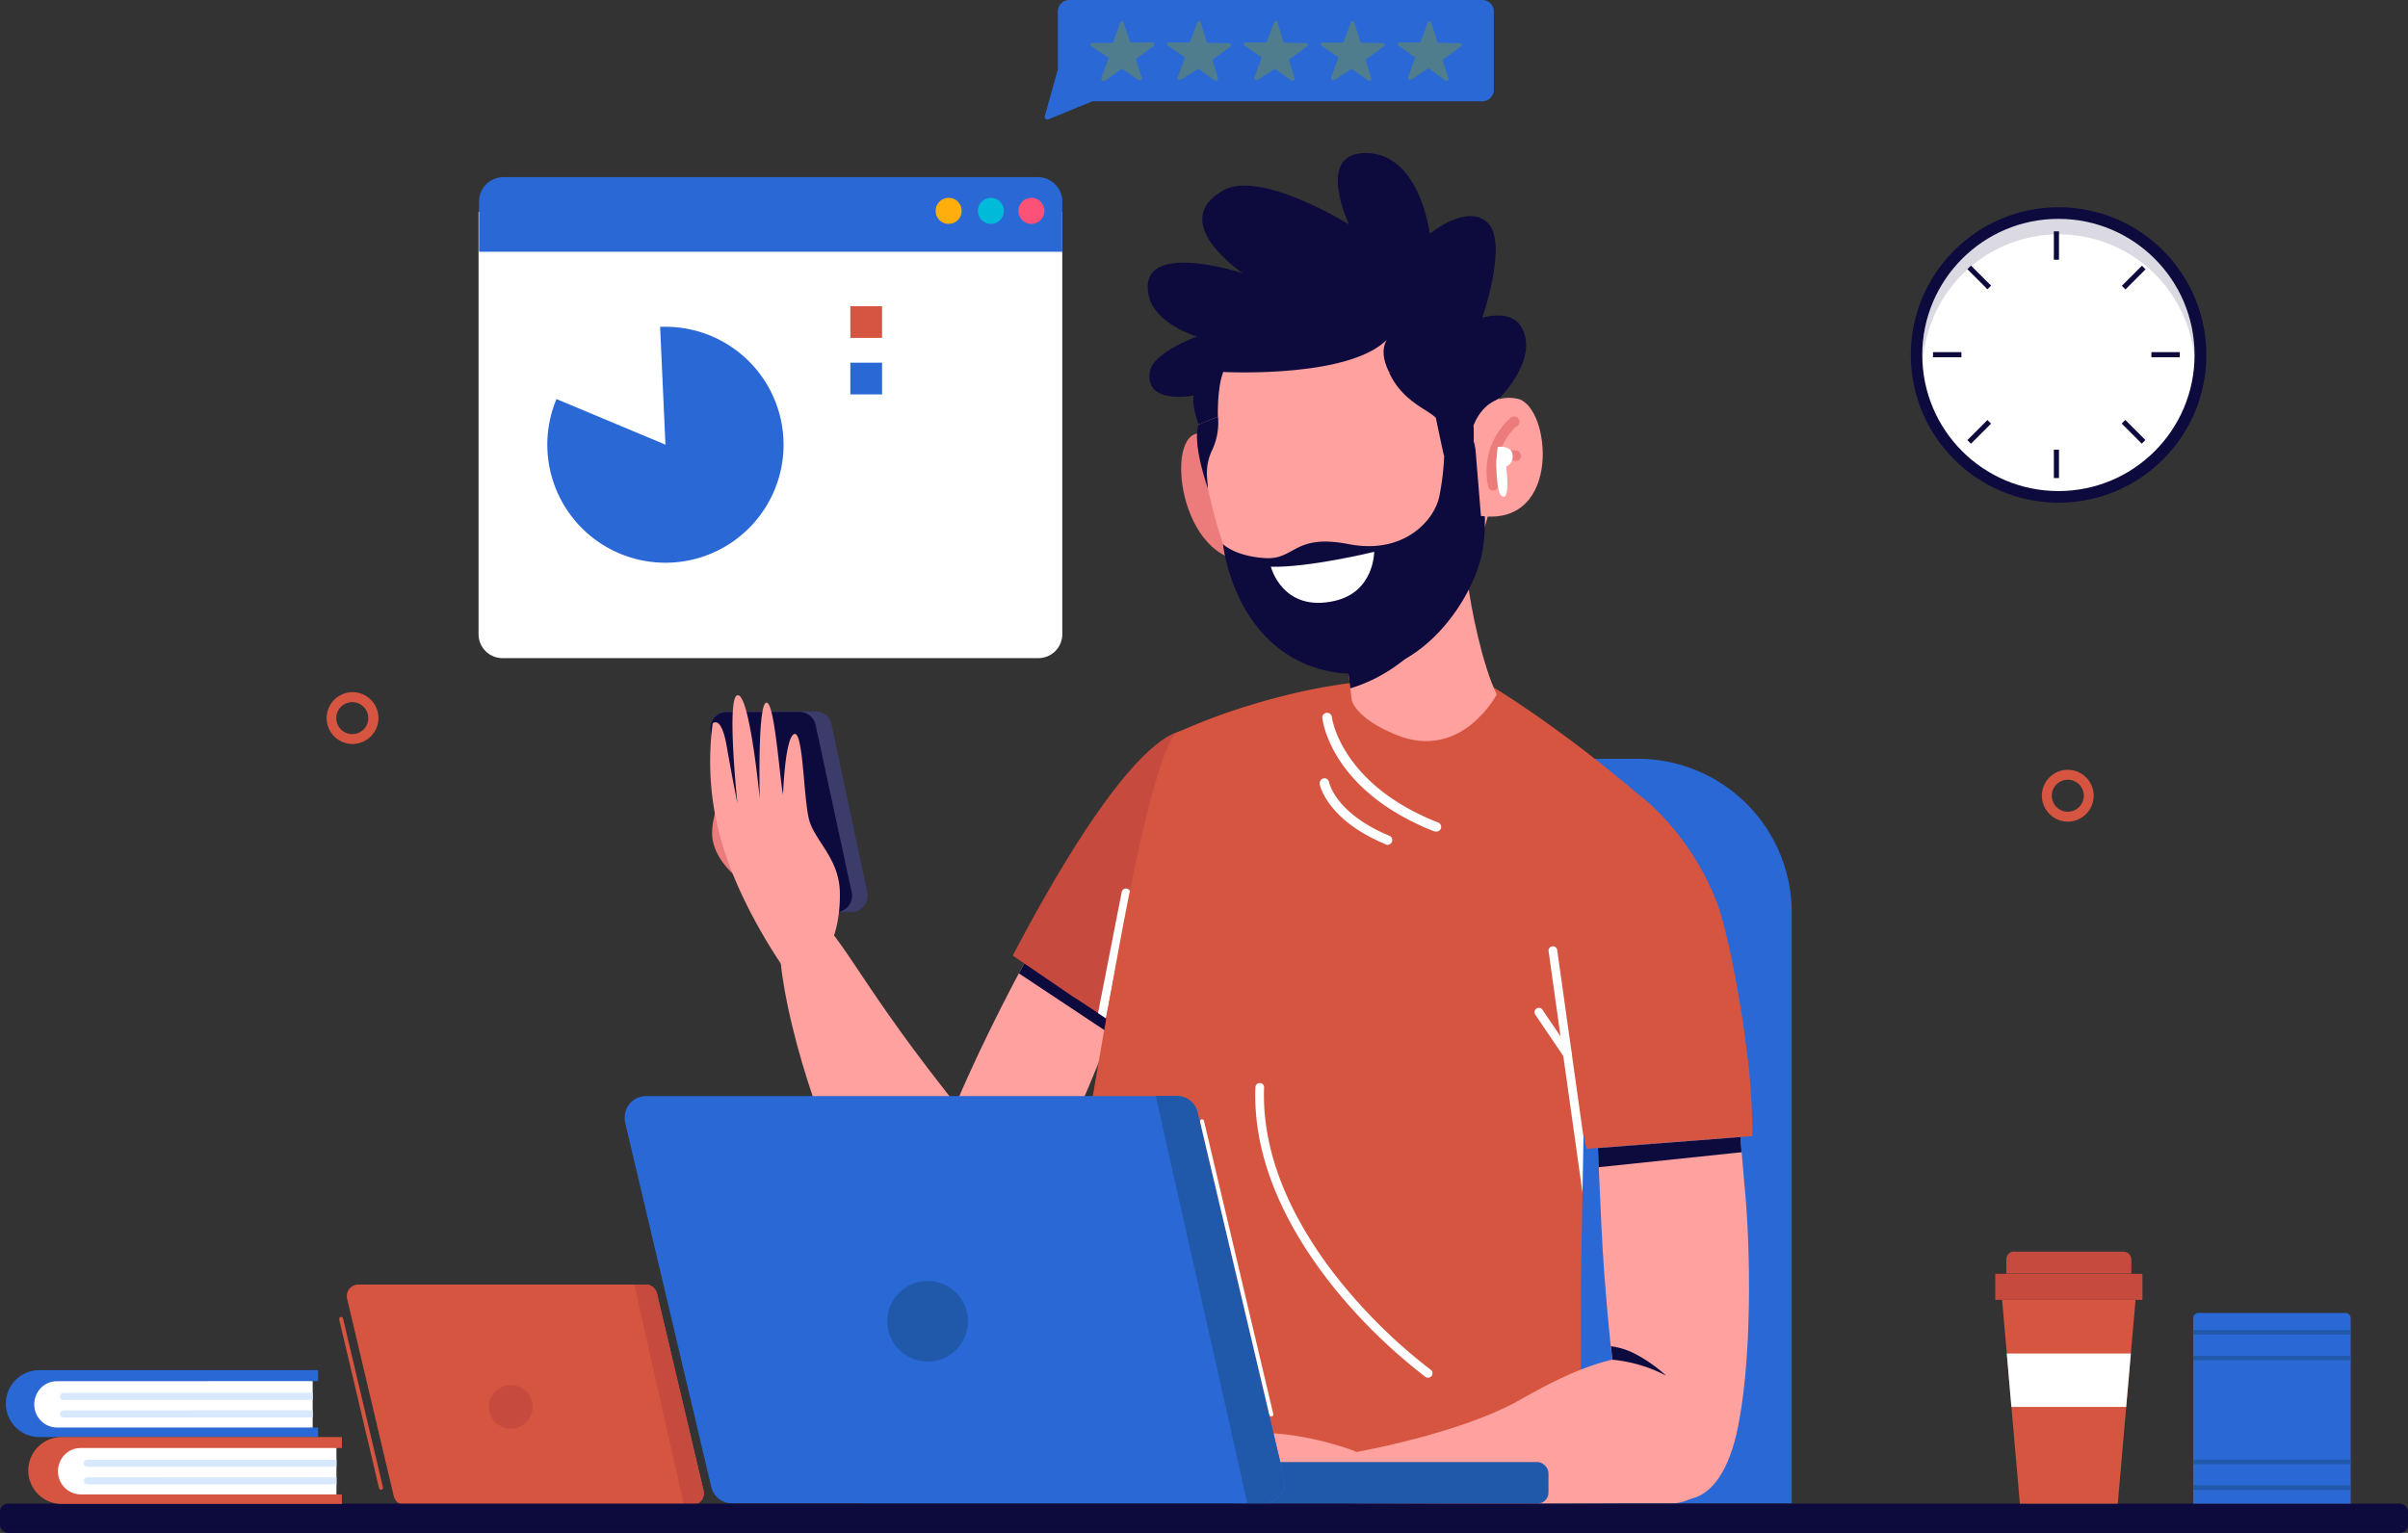 <?xml version="1.0" encoding="UTF-8"?> <svg xmlns="http://www.w3.org/2000/svg" viewBox="0 0 451.75 287.66"><rect x="0" y="0" width="451.75" height="287.66" fill="#333333" stroke="none"/> <defs> <style>.cls-1{fill:#d65540;}.cls-2{fill:#2a68d6;}.cls-3{fill:#ffa19f;}.cls-4{fill:#0d0a3e;}.cls-5{fill:#c64b3e;}.cls-6{fill:#fff;}.cls-7{fill:#832ddb;}.cls-8{fill:#ec7b7b;}.cls-9{fill:#3c3c6a;}.cls-10{fill:#2159aa;}.cls-11{opacity:0.15;}.cls-12{fill:#4f7d8e;}.cls-13{fill:#ffae0b;}.cls-14{fill:#00bad9;}.cls-15{fill:#fd5177;}.cls-16{fill:#dbdbdb;}.cls-17{fill:#d8e9fd;}</style> </defs> <title>Ресурс 19</title> <g id="Слой_2" data-name="Слой 2"> <g id="Слой_1-2" data-name="Слой 1"> <path class="cls-1" d="M66.09,139.61A4.86,4.86,0,1,1,71,134.75a4.87,4.87,0,0,1-4.91,4.86Zm0-7.85a3,3,0,1,0,3,3,3,3,0,0,0-3-3Z"></path> <path class="cls-1" d="M383.06,149.32a4.86,4.86,0,1,1,4.86,4.86h0A4.88,4.88,0,0,1,383.06,149.32Zm1.87,0a3,3,0,1,0,3-3A3,3,0,0,0,384.93,149.32Z"></path> <path class="cls-2" d="M258.6,142.39h48.67a28.88,28.88,0,0,1,28.87,28.87V282.15H232V169a26.58,26.58,0,0,1,26.58-26.58Z"></path> <path class="cls-3" d="M176.05,242.29c11.36,3.08,26.9-34.49,32.18-48.27,1.18-3.08,1.85-5,1.85-5l-16.32-11.17s-1,1.79-2.61,4.78C183.52,197,162.59,238.64,176.05,242.29Z"></path> <path class="cls-4" d="M191.15,182.66,208.23,194c1.18-3.08,1.85-5,1.85-5l-16.32-11.17S192.74,179.67,191.15,182.66Z"></path> <path class="cls-5" d="M222.09,176.86l-.12.81-.25,1.61-.87,5.82-.46,3.08-.22,1.47-.34,2.29-1,6.78-11.26-7.57h0l-1.37-.91-.1-.08L202.82,188l-1.57-1L190,179.32c2.46-4.72,5-9.31,7.52-13.63h0c.64-1.1,1.28-2.17,1.92-3.22s1.1-1.81,1.65-2.69h0l.44-.71c7-11.11,13.77-19.42,18.93-21.54a7.68,7.68,0,0,1,1.23-.4v.92l.06,5.44v8.25l.06,5.53v1.94l.06,4.7v1.49l.06,5.68v1.74Z"></path> <path class="cls-6" d="M206,190.1l.1.08,1.36.91.78-4,3.81-19.4a.82.82,0,0,0-1.61-.31l-3.12,15.94L206.6,187Z"></path> <path class="cls-1" d="M328.73,213.19l-1.18.1-3.55.26-2.36.19-10.64.81-2.59.2-1.19.09-2.31.18-7.25.57a19.2,19.2,0,0,1-.6-3v.67l-.18,10.45-.3,17.27s.07,19.84-.17,41.06H192.33c1.26-7.69,2.75-16.81,4.36-26.62.09-.56.18-1.13.28-1.69q.48-3,1-6c.17-1,.33-2,.5-3,.06-.41.13-.82.2-1.23l.36-2.16,2.06-12.43c0-.27.09-.54.14-.81l1.35-8.07c.13-.76.25-1.51.38-2.26l.51-3.05c.15-.83.29-1.67.43-2.5,1.24-7.29,2.46-14.42,3.64-21.12.59-3.32,1.16-6.53,1.71-9.61a3.66,3.66,0,0,1,.1-.56c0-.19.09-.48.14-.72l.06-.35.21-1.15a4.54,4.54,0,0,1,.13-.72c1.42-7.79,3.43-17.9,5.51-26.09.3-1.18.6-2.32.9-3.41.11-.42.23-.83.34-1.23.19-.66.38-1.29.57-1.9,1.2-3.91,2.37-6.75,3.41-7.7a1.46,1.46,0,0,1,.38-.27l.67-.3.61-.27h0a111.7,111.7,0,0,1,11.21-4.17l2-.62,1.8-.52c1.08-.3,2.12-.57,3.14-.83a106.52,106.52,0,0,1,16.34-2.9l22.5.65s4.23,2.45,11.09,7.35h0c.95.68,1.94,1.41,3,2.18,4.12,3,8.94,6.81,14.23,11.3,0,0,.64.45,1.69,1.37h0l1.18,1.09h0A50,50,0,0,1,322,169.09c.21.54.46,1.26.73,2.15s.6,2.1.92,3.39c.11.42.21.87.32,1.33s.29,1.21.43,1.85c.75,3.37,1.53,7.4,2.22,11.74l.33,2.13h0c.36,2.43.68,5,1,7.48q.14,1.2.24,2.4c.08.88.15,1.76.22,2.64s.12,1.74.17,2.61c.11,1.85.17,3.67.19,5.45h0Z"></path> <path class="cls-6" d="M267.56,258.47l-.09-.05a102.33,102.33,0,0,1-16.39-15.77c-7.44-9-16.17-22.92-15.56-38.63a.82.82,0,0,1,.85-.78.8.8,0,0,1,.78.82v0c-.59,15.18,7.92,28.76,15.16,37.48a100.32,100.32,0,0,0,16.12,15.52.82.82,0,0,1-.87,1.38Z"></path> <path class="cls-6" d="M269.18,156a.88.88,0,0,0,.6-1.66h0c-18.3-7.2-19.91-19.67-19.92-19.79a.89.89,0,0,0-1-.78h0a.88.88,0,0,0-.78,1v0c.06.55,1.68,13.63,21,21.25Z"></path> <path class="cls-6" d="M260,158.48a.88.88,0,0,0,.61-1.66c-10-4.17-11.25-9.9-11.26-10a.89.89,0,0,0-1.77.18l0,.16c.06.27,1.43,6.72,12.32,11.25Z"></path> <path class="cls-6" d="M290.51,178.41l2.26,16.14.52,3.67,3.59,25.58.18-10.46-2.18-15.54-2.75-19.57a.82.82,0,0,0-1.62.23Z"></path> <path class="cls-6" d="M294.07,198.69a.86.86,0,0,0,.46-.14.83.83,0,0,0,.22-1.14l-5.38-7.93a.82.82,0,0,0-1.13-.22.83.83,0,0,0-.22,1.14l5.37,7.93A.85.85,0,0,0,294.07,198.69Z"></path> <path class="cls-7" d="M218.83,282.07a.82.82,0,0,1,1.45-.36l.29.36Z"></path> <path class="cls-6" d="M238.42,282.07c-9.42-4.74-19.7-12.19-25.25-23.46a.82.82,0,0,1,.26-1.13.82.82,0,0,1,1.13.26.61.61,0,0,1,.07.14c6,12.12,17.66,19.69,27.57,24.19Z"></path> <path class="cls-3" d="M261.93,137.9c12.29,5,18.86-7.58,18.86-7.58-2.66-5.48-4.82-16-5.45-21.18-.32-2.61-.41-4.34-.41-4.34l-22.82,14.86,1.21,9.51.29,2.32S254.39,134.84,261.93,137.9Z"></path> <path class="cls-4" d="M253.32,129.17c12.42-3.71,19.53-15.25,21.86-21.4a16.72,16.72,0,0,1-.25-3l-22.82,14.86Z"></path> <path class="cls-8" d="M233.09,85.15s-3-5.93-8.93-3.68-1.65,27.64,13.18,23.26Z"></path> <path class="cls-3" d="M225.11,82.69c.17,1.73.56,4.42,1.2,7.62h0c.45,2.2,1,4.64,1.73,7.19.13.49.28,1,.42,1.48s.3,1,.46,1.5.34,1.08.52,1.62.48,1.38.73,2.08c.38,1.06.8,2.12,1.24,3.17,4.85,11.58,14.39,18.63,26.91,14.34,10.53-3.62,16.33-11.81,19.47-20.52,5-13.92,3.26-29.17,3.26-29.17-2.53-20.75-20.85-27.28-39.29-19.45S224.17,73,225.11,82.69Z"></path> <path class="cls-4" d="M276.47,82.77s3.47,12.14,1.5,21.35-13.23,26-29.92,21.55-18.61-23.56-18.61-23.56,2.2,2.27,7.9,2.62,5.32-4.63,15.69-2.62,16.1-4.49,17-9a48,48,0,0,0,.9-7.56Z"></path> <path class="cls-6" d="M257.81,103.55s-12.3,3-19.39,2.8c0,0,2.19,8.66,12,6.4C257.82,111.07,257.81,103.55,257.81,103.55Z"></path> <path class="cls-4" d="M269.37,78.41s1.26,6.06,1.53,7.13c2.7,0,4.28-.3,5.57-2.77.06-1.64,0-2.89,0-2.89a11.35,11.35,0,0,1,4.81-5.14c-6.41-5.72-20.7-4.9-20.7-4.9C263,75.26,267.79,76.78,269.37,78.41Z"></path> <path class="cls-4" d="M281.25,74.74s7.59-7.31,4.18-13.36c-2-3.47-7.35-1.76-7.35-1.76s4.93-14.13,1-17.83-10.86,2.09-10.86,2.09S266.45,28.55,256,28.72c-9.22.16-2.93,13.39-2.93,13.39s-16.6-10.32-23.57-6.4c-10.67,6,3.66,15.57,3.66,15.57S213,44.63,215.53,55.6c1.23,5.25,9,7.55,9,7.55s-8.31,3-8.84,6.65c-.91,6.26,8.24,4.41,8.24,4.41-.33,2.11.59,4.18.91,5.48l3.65-1.52s-.21-5.26,1-8.37c0,0,25.4,1.38,31.51-7,0,0-2.93,2-.42,7Z"></path> <path class="cls-4" d="M228.5,78.17a12.16,12.16,0,0,1-1.06,6.21,10,10,0,0,0-1,5.13l.17,2.16s-3-8.4-1.75-12Z"></path> <path class="cls-3" d="M276.44,79.88s2-6.33,8.23-5.06,8.49,24-6.84,22Z"></path> <path class="cls-8" d="M280.5,92a1,1,0,0,0,.57-1.08,11.54,11.54,0,0,1,3.3-10.81,1,1,0,1,0-.77-1.84,1,1,0,0,0-.46.38A13.32,13.32,0,0,0,279.2,91.3a1,1,0,0,0,1.13.74Z"></path> <path class="cls-8" d="M284.84,86.4a1,1,0,0,0-.21-1.83c-.35,0-3.45-.5-5.25,1.08a1,1,0,0,0,1.27,1.44c1-.84,3-.73,3.67-.62A1,1,0,0,0,284.84,86.4Z"></path> <path class="cls-6" d="M281,83.88a17.93,17.93,0,0,0-.22,4.2s2.9-.18,3-2.27C283.92,83.39,281,83.88,281,83.88Z"></path> <path class="cls-6" d="M281.6,85.81l-.85.34s-.24,7.16,1.35,7.06c1.34-.08.32-6.77.32-6.77Z"></path> <path class="cls-3" d="M299.8,215.44c0,.84.08,1.79.13,2.83V219c.27,6.15.63,14.78,1.06,20.34.34,4.44.74,9,1.19,13.23.09.84.18,1.67.28,2.48v.1c.11,1,.22,1.89.34,2.81.39,3.1.82,5.94,1.28,8.34,1.93,10,7.61,15.81,12.84,15,3.63-.56,7-4.33,8.83-12.14,3-13.08,2.75-34.91,1.47-47.27-.08-.79-.32-3.81-.51-6.07-.09-1.07-.17-2-.21-2.39v-.08Z"></path> <path class="cls-4" d="M299.78,215.44c.05,1.05.09,2.26.15,3.59h0l26.79-2.81c-.1-1.24-.17-2.29-.21-2.77v-.08Z"></path> <path class="cls-3" d="M188.9,233.35s5.61-6.79-11.64-28.75-19.68-30.13-25.75-33.8c-15.94-9.62,7.76,71.17,24.54,71.49C184.63,242.45,188.9,233.35,188.9,233.35Z"></path> <path class="cls-8" d="M139.62,165.71s-5.53-3.58-6-8.74a12.68,12.68,0,0,1,3-8.84Z"></path> <path class="cls-9" d="M133.32,137.25l6.74,31.48a3.09,3.09,0,0,0,2.85,2.44h16.8a3.09,3.09,0,0,0,3.07-3.11,3.18,3.18,0,0,0-.07-.62L156,135.93a3.06,3.06,0,0,0-3-2.43H136.33a3.1,3.1,0,0,0-3,3.75Z"></path> <path class="cls-4" d="M133.32,137.25l6.74,31.48a3.09,3.09,0,0,0,2.85,2.44h13.87a3.09,3.09,0,0,0,3.07-3.11,3.18,3.18,0,0,0-.07-.62L153,136a3.07,3.07,0,0,0-2.84-2.4H136.33a3.07,3.07,0,0,0-3.07,3.09A3.15,3.15,0,0,0,133.32,137.25Z"></path> <path class="cls-9" d="M142.43,151.55a3.13,3.13,0,1,0,3.14-3.12h0A3.14,3.14,0,0,0,142.43,151.55Z"></path> <path class="cls-3" d="M147.3,182s-8.12-11.25-11.79-23.57a54.09,54.09,0,0,1-1.81-22.66s1.59-1.74,2.64,4.29,2,10.66,2,10.66-2.08-19.84,0-20.25c2.31-.46,4.19,19.42,4.19,19.42s-.43-17.09,1.14-18,2.53,13.38,3.23,17.31c0,0,.34-10.75,2.09-11.45s1.73,12.44,2.86,16.28,5.53,7.09,5.71,13.3S155.7,183.55,147.3,182Z"></path> <path class="cls-3" d="M254.05,282.11s28.52.21,50.83,0H314a8.79,8.79,0,0,0,2.94-.75c3.62-1.57,7-5.57,8.31-12l.39-1.86a10.38,10.38,0,0,0-5.3-11.33l-.41-.2a10,10,0,0,0-2.77-.83,28.33,28.33,0,0,0-10-.8l-.85.09-.67.09a31.89,31.89,0,0,0-3.21.62l-.3.08c-5.75,1.43-11.32,4.26-16.92,7.44-11.54,6.56-31.73,10-31.73,10C248.83,277.71,254.05,282.11,254.05,282.11Z"></path> <path class="cls-4" d="M302.19,255.16h.31a27.08,27.08,0,0,1,10.09,3,27.55,27.55,0,0,0-5.37-3.85,13.64,13.64,0,0,0-5-1.68c.09.84.18,1.67.28,2.48Z"></path> <path class="cls-3" d="M253.54,272.07s-12.5-4.58-21.09-2.7-12,12.42-12,12.42l33.24-.39S258.15,273.47,253.54,272.07Z"></path> <path class="cls-1" d="M65.13,243.76l8.74,37A2.16,2.16,0,0,0,76,282.41h53.85a2.19,2.19,0,0,0,2.19-2.17,2.22,2.22,0,0,0-.06-.51l-8.74-37a2.19,2.19,0,0,0-2.13-1.68H67.25a2.17,2.17,0,0,0-2.19,2.15A2.1,2.1,0,0,0,65.13,243.76Z"></path> <path class="cls-1" d="M71.48,279.55a.38.38,0,0,1-.37-.29l-7.48-31.67a.37.37,0,0,1,.27-.45h0a.39.39,0,0,1,.46.28l7.48,31.67a.37.37,0,0,1-.27.45h-.09Z"></path> <path class="cls-5" d="M119,241.08l9.3,41.33h1.57a2.19,2.19,0,0,0,2.19-2.17,2.22,2.22,0,0,0-.06-.51l-8.74-37a2.19,2.19,0,0,0-2.13-1.68Z"></path> <path class="cls-5" d="M91.73,264a4.1,4.1,0,1,0,4.1-4.1,4.11,4.11,0,0,0-4.1,4.1Z"></path> <rect class="cls-10" x="159.98" y="274.36" width="130.52" height="7.8" rx="2.08"></rect> <path class="cls-2" d="M117.27,210.61,133.43,279a4,4,0,0,0,3.93,3.11h99.55a4,4,0,0,0,4.06-3.94,4.22,4.22,0,0,0-.13-1.06l-16.16-68.32a4,4,0,0,0-3.93-3.1H121.2a4,4,0,0,0-4,3.95A4.29,4.29,0,0,0,117.27,210.61Z"></path> <path class="cls-10" d="M216.81,205.65,234,282.07h2.89a4,4,0,0,0,4.06-3.94,4.22,4.22,0,0,0-.13-1.06l-16.14-68.32a4,4,0,0,0-3.93-3.1Z"></path> <circle class="cls-10" cx="174.03" cy="247.94" r="7.57"></circle> <path class="cls-6" d="M238.51,265.8a.38.38,0,0,1-.37-.29l-13-55a.37.37,0,0,1,.73-.17h0l13,55a.37.37,0,0,1-.27.45h-.09Z"></path> <rect class="cls-4" y="282.16" width="451.75" height="5.5" rx="1.46"></rect> <circle class="cls-4" cx="386.2" cy="66.61" r="27.72"></circle> <circle class="cls-6" cx="386.17" cy="66.61" r="25.54"></circle> <rect class="cls-4" x="385.31" y="43.41" width="0.96" height="5.33"></rect> <rect class="cls-4" x="385.31" y="84.38" width="0.96" height="5.33"></rect> <rect class="cls-4" x="362.64" y="66.08" width="5.33" height="0.96"></rect> <rect class="cls-4" x="403.61" y="66.08" width="5.33" height="0.96"></rect> <rect class="cls-4" x="397.63" y="51.61" width="5.33" height="0.96" transform="translate(80.45 298.36) rotate(-45.01)"></rect> <rect class="cls-4" x="368.64" y="80.56" width="5.33" height="0.96" transform="translate(51.45 286.29) rotate(-45)"></rect> <rect class="cls-4" x="370.83" y="49.4" width="0.96" height="5.33" transform="translate(71.94 277.8) rotate(-45)"></rect> <rect class="cls-4" x="399.78" y="78.36" width="0.96" height="5.33" transform="translate(59.94 306.76) rotate(-45)"></rect> <g class="cls-11"> <path class="cls-4" d="M411.73,66.63v1.46a25.54,25.54,0,0,0-51,0V66.63a25.54,25.54,0,0,1,51.07-1c0,.34,0,.67,0,1Z"></path> </g> <path class="cls-2" d="M196.63,22.41l8.31-3.4H278.1a2.16,2.16,0,0,0,2.15-2.14V2.15A2.15,2.15,0,0,0,278.1,0H200.6a2.14,2.14,0,0,0-2.14,2.14h0V13L196,21.8a.49.49,0,0,0,.35.61A.45.45,0,0,0,196.63,22.41Z"></path> <path class="cls-12" d="M264.29,15a.35.35,0,0,1-.13-.38v-.14l.21-.57c.38-1,.75-2.09,1.13-3.13L263,9l-.59-.41-.06,0h0a.34.34,0,0,1-.13-.35.33.33,0,0,1,.25-.27.57.57,0,0,1,.26,0h.72l3,0c.4-1,.79-2.08,1.19-3.13l.23-.6V4.19h0a.35.35,0,0,1,.34-.21.34.34,0,0,1,.31.24l.25.81c.31,1,.61,2,.91,3l3,.07h1.16a.4.4,0,0,1,.3.17.34.34,0,0,1,0,.34.49.49,0,0,1-.18.2l-.59.43-2.72,2,.9,2.89.16.51v.14a.32.32,0,0,1-.14.36.32.32,0,0,1-.39,0h0l-.08-.05-.41-.3-2.69-2-2.67,1.79-.49.34-.09.07h-.06a.35.35,0,0,1-.2,0A.34.34,0,0,1,264.29,15Z"></path> <path class="cls-12" d="M249.89,15a.35.35,0,0,1-.13-.38v-.14l.21-.57c.37-1,.75-2.09,1.13-3.13L248.54,9,248,8.62l-.06,0h0a.34.34,0,0,1-.13-.35A.33.33,0,0,1,248,8a.53.53,0,0,1,.25,0H249L252,8c.4-1,.79-2.08,1.19-3.13l.23-.6V4.19h0a.35.35,0,0,1,.45-.2.39.39,0,0,1,.2.2l.25.81.91,3,3,.07h1.16a.34.34,0,0,1,.29.17.3.3,0,0,1,0,.34.58.58,0,0,1-.18.2l-.59.43-2.72,2,.9,2.89.16.51v.14a.32.32,0,0,1-.14.36.32.32,0,0,1-.39,0h0l-.08,0-.41-.3-2.65-1.89-2.6,1.68-.49.34-.09.07h-.07a.26.26,0,0,1-.19,0A.34.34,0,0,1,249.89,15Z"></path> <path class="cls-12" d="M235.49,15a.35.35,0,0,1-.13-.38v-.14l.21-.57c.37-1,.75-2.09,1.13-3.13L234.14,9l-.59-.41-.06,0h0a.34.34,0,0,1-.13-.35.33.33,0,0,1,.25-.27.53.53,0,0,1,.25,0h.73l3,0c.4-1,.79-2.08,1.19-3.13l.23-.6V4.19h0a.35.35,0,0,1,.45-.2.39.39,0,0,1,.2.2l.25.81.91,3,3,.07H245a.34.34,0,0,1,.29.17.3.3,0,0,1,0,.34.58.58,0,0,1-.18.2l-.59.43-2.72,2,.9,2.89.15.51v.14a.32.32,0,0,1-.14.36.32.32,0,0,1-.39,0h0l-.08,0-.41-.3-2.65-1.89-2.65,1.68-.49.34-.1.07h-.06a.26.26,0,0,1-.19,0A.34.34,0,0,1,235.49,15Z"></path> <path class="cls-12" d="M221.09,15a.35.35,0,0,1-.13-.38v-.14l.21-.57c.37-1,.75-2.09,1.12-3.13L219.74,9l-.59-.41-.06,0h0a.34.34,0,0,1-.13-.35.33.33,0,0,1,.25-.27.53.53,0,0,1,.25,0h.73l3,0c.4-1,.79-2.08,1.19-3.13l.23-.6V4.19h0a.36.36,0,0,1,.33-.21.36.36,0,0,1,.32.24l.25.81.91,3,3,.07h1.16a.36.36,0,0,1,.34.36.42.42,0,0,1,0,.15.58.58,0,0,1-.18.2l-.59.43-2.72,2,.9,2.89.15.51v.14a.34.34,0,0,1-.14.36.32.32,0,0,1-.39,0h0l-.08-.05-.41-.3-2.65-1.89-2.64,1.65-.49.34-.1.07h-.06a.26.26,0,0,1-.19,0A.34.34,0,0,1,221.09,15Z"></path> <path class="cls-12" d="M206.78,15.09a.33.33,0,0,1-.13-.37v-.14l.19-.58L208,10.85c-.87-.57-1.73-1.15-2.59-1.73l-.6-.4-.06-.05h0a.35.35,0,0,1-.15-.34.36.36,0,0,1,.25-.27h3.94c.37-1.05.75-2.09,1.13-3.14l.22-.61V4.22h0a.36.36,0,0,1,.33-.21.37.37,0,0,1,.32.23l.26.81,1,2.93h4.16a.37.37,0,0,1,.3.16.34.34,0,0,1,0,.34.46.46,0,0,1-.18.21l-.57.43-2.69,2c.31,1,.63,1.91.94,2.87l.17.51v.14a.36.36,0,0,1-.25.43.39.39,0,0,1-.28-.05h-.08l-.42-.29-2.68-1.85-2.62,1.88-.49.35-.09.06h-.06a.44.44,0,0,1-.19.07A.3.3,0,0,1,206.78,15.09Z"></path> <path class="cls-6" d="M199.29,39.77H89.78V119a4.49,4.49,0,0,0,4.48,4.5H194.79a4.49,4.49,0,0,0,4.5-4.48V39.77Z"></path> <path class="cls-2" d="M199.29,37.83v9.42H89.87V37.83a4.58,4.58,0,0,1,4.57-4.59H194.71a4.58,4.58,0,0,1,4.58,4.58Z"></path> <circle class="cls-13" cx="177.97" cy="39.57" r="2.45"></circle> <circle class="cls-14" cx="185.9" cy="39.57" r="2.45"></circle> <circle class="cls-15" cx="193.5" cy="39.57" r="2.45"></circle> <rect class="cls-1" x="159.53" y="57.46" width="5.95" height="5.95"></rect> <rect class="cls-2" x="159.53" y="68.06" width="5.95" height="5.95"></rect> <path class="cls-2" d="M147,83.44a22.16,22.16,0,1,1-42.6-8.56l20.44,8.56-1-22.12h1A22.16,22.16,0,0,1,147,83.44Z"></path> <polygon class="cls-1" points="400.64 243.93 400.35 247.28 399.85 252.91 399.76 253.99 399.34 258.79 398.88 264.01 398.86 264.25 398.34 270.23 397.88 275.56 397.3 282.17 378.94 282.17 378.8 280.65 378.25 274.23 377.9 270.35 377.35 264.01 377.34 263.9 377 260.04 376.48 253.99 376.44 253.56 376.11 249.71 375.6 243.93 400.64 243.93"></polygon> <polygon class="cls-6" points="399.76 253.99 399.34 258.79 398.88 264.01 377.35 264.01 377.34 263.9 377 260.04 376.48 253.99 399.76 253.99"></polygon> <rect class="cls-5" x="374.32" y="239.04" width="27.61" height="4.89"></rect> <path class="cls-5" d="M377.88,234.89h20.49a1.48,1.48,0,0,1,1.48,1.48h0V239H376.4v-2.67a1.48,1.48,0,0,1,1.48-1.48Z"></path> <path class="cls-16" d="M418.69,251.61h0Z"></path> <path class="cls-2" d="M441,247.38v34.79H411.45V247.38a1,1,0,0,1,1-1H440A1,1,0,0,1,441,247.38Z"></path> <rect class="cls-10" x="411.45" y="249.59" width="29.56" height="0.85"></rect> <rect class="cls-10" x="411.45" y="254.42" width="29.56" height="0.84"></rect> <rect class="cls-10" x="411.45" y="273.91" width="29.56" height="0.85"></rect> <rect class="cls-10" x="411.45" y="278.74" width="29.56" height="0.85"></rect> <path class="cls-2" d="M58.3,259.17h1.38v-2.06H7.38a6.28,6.28,0,1,0,0,12.56h52.3v-1.79H58.3Z"></path> <path class="cls-6" d="M58.66,259.17v8.71h-48a4.3,4.3,0,0,1-4.23-4.33,4.45,4.45,0,0,1,1.24-3.09,4.19,4.19,0,0,1,3-1.27Z"></path> <path class="cls-17" d="M58.66,261.37v1.34H11.91a.67.67,0,0,1-.66-.67h0a.67.67,0,0,1,.66-.67Z"></path> <path class="cls-17" d="M58.66,264.65V266H11.91a.68.68,0,0,1-.66-.66h0a.67.67,0,0,1,.66-.67Z"></path> <path class="cls-1" d="M62.76,271.73h1.38v-2.06H11.85a6.28,6.28,0,1,0-.5,12.55H64.14v-1.78H62.76Z"></path> <path class="cls-6" d="M63.12,271.73v8.7h-48a4.3,4.3,0,0,1-4.24-4.35A4.43,4.43,0,0,1,12.12,273a4.19,4.19,0,0,1,3-1.27Z"></path> <path class="cls-17" d="M63.12,273.93v1.33H16.37a.67.67,0,0,1-.66-.66h0a.67.67,0,0,1,.66-.67Z"></path> <path class="cls-17" d="M63.12,277.21v1.34H16.37a.68.68,0,0,1-.66-.66h0a.68.68,0,0,1,.66-.66Z"></path> </g> </g> </svg> 